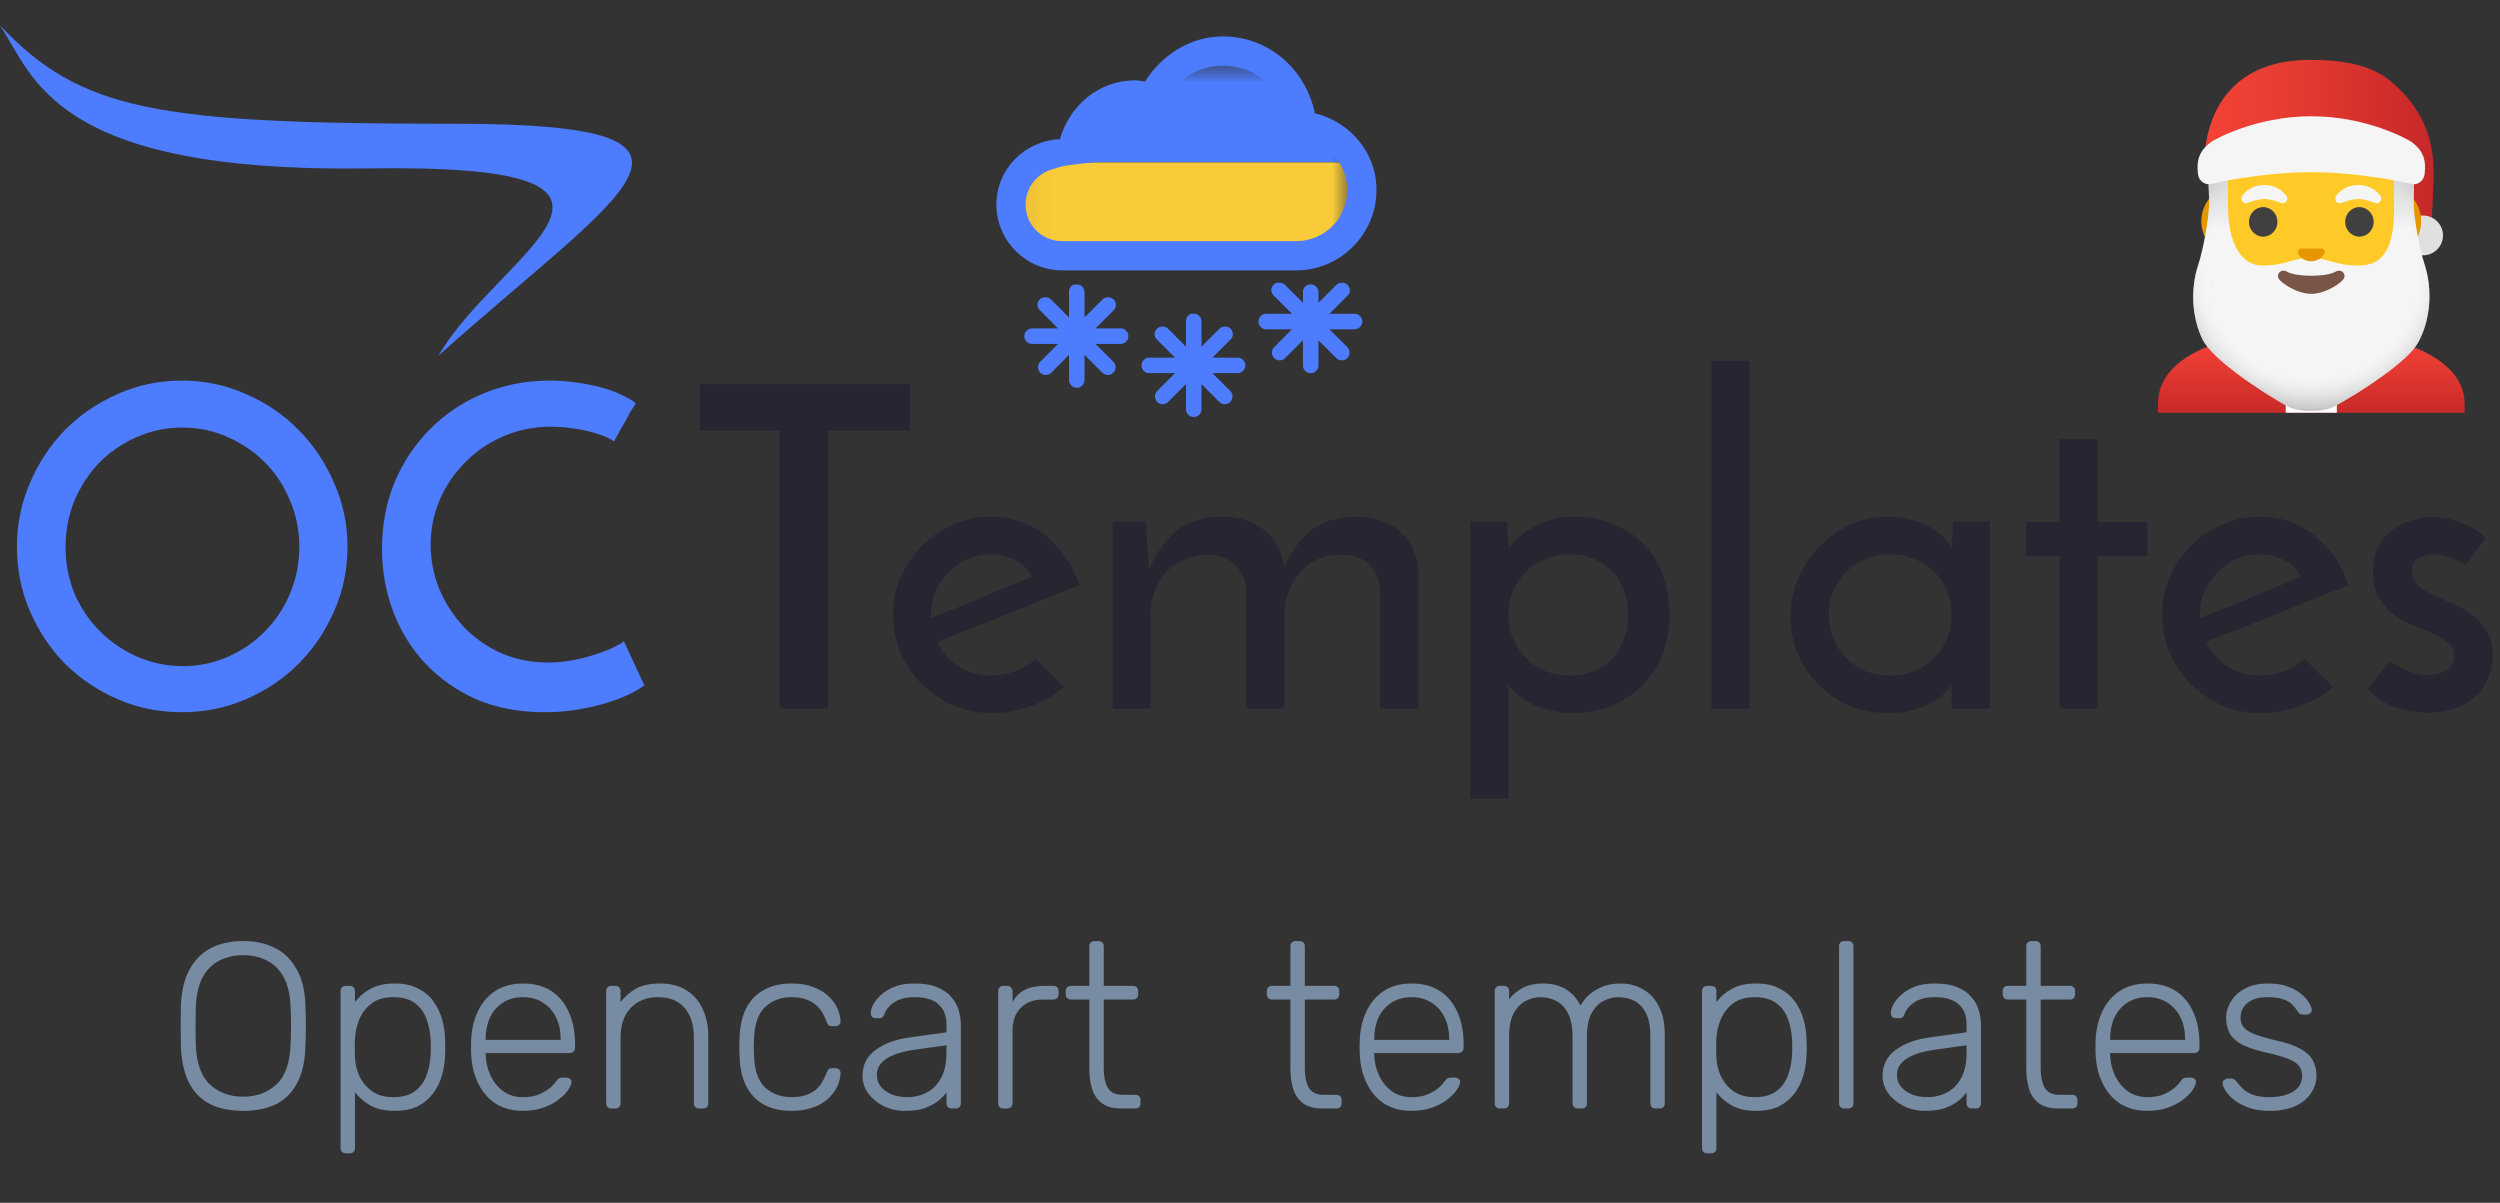 <svg width="106" height="51" viewBox="0 0 106 51" fill="none" xmlns="http://www.w3.org/2000/svg">
<rect x="0" y="0" width="106" height="51" fill="#333333" stroke="none"/>
<path d="M0.719 23.177C0.719 22.228 0.902 21.33 1.267 20.482C1.633 19.622 2.131 18.869 2.762 18.224C3.405 17.579 4.149 17.073 4.993 16.706C5.838 16.326 6.746 16.137 7.717 16.137C8.675 16.137 9.577 16.326 10.422 16.706C11.279 17.073 12.023 17.579 12.654 18.224C13.297 18.869 13.801 19.622 14.167 20.482C14.545 21.33 14.734 22.228 14.734 23.177C14.734 24.151 14.545 25.062 14.167 25.91C13.801 26.757 13.297 27.504 12.654 28.149C12.023 28.781 11.279 29.281 10.422 29.648C9.577 30.015 8.675 30.198 7.717 30.198C6.746 30.198 5.838 30.015 4.993 29.648C4.149 29.281 3.405 28.781 2.762 28.149C2.131 27.504 1.633 26.757 1.267 25.91C0.902 25.062 0.719 24.151 0.719 23.177ZM2.78 23.196C2.78 23.892 2.907 24.55 3.159 25.169C3.424 25.777 3.783 26.308 4.237 26.764C4.691 27.219 5.22 27.58 5.826 27.845C6.431 28.111 7.074 28.244 7.755 28.244C8.436 28.244 9.073 28.111 9.665 27.845C10.271 27.58 10.794 27.219 11.235 26.764C11.689 26.308 12.042 25.777 12.294 25.169C12.559 24.55 12.692 23.885 12.692 23.177C12.692 22.481 12.559 21.83 12.294 21.222C12.042 20.602 11.689 20.065 11.235 19.609C10.781 19.154 10.252 18.793 9.646 18.528C9.054 18.262 8.417 18.129 7.736 18.129C7.055 18.129 6.412 18.262 5.807 18.528C5.201 18.793 4.672 19.154 4.218 19.609C3.777 20.065 3.424 20.602 3.159 21.222C2.907 21.842 2.78 22.5 2.78 23.196ZM27.32 29.06C27.169 29.174 26.954 29.3 26.677 29.439C26.412 29.566 26.097 29.686 25.731 29.8C25.365 29.914 24.956 30.009 24.502 30.084C24.06 30.16 23.587 30.198 23.083 30.198C22.011 30.198 21.047 30.015 20.189 29.648C19.344 29.268 18.625 28.762 18.033 28.13C17.44 27.497 16.986 26.764 16.671 25.929C16.356 25.094 16.198 24.208 16.198 23.272C16.198 22.235 16.381 21.279 16.747 20.406C17.125 19.533 17.636 18.781 18.279 18.148C18.922 17.516 19.672 17.022 20.529 16.668C21.4 16.314 22.32 16.137 23.291 16.137C23.657 16.137 24.029 16.162 24.407 16.212C24.785 16.263 25.138 16.333 25.466 16.421C25.807 16.51 26.103 16.617 26.355 16.744C26.62 16.858 26.822 16.978 26.96 17.104C26.86 17.256 26.778 17.383 26.715 17.484C26.664 17.585 26.607 17.693 26.544 17.806C26.481 17.908 26.412 18.028 26.336 18.167C26.261 18.306 26.16 18.49 26.034 18.717C25.87 18.604 25.674 18.509 25.447 18.433C25.233 18.357 25.006 18.294 24.766 18.243C24.527 18.192 24.281 18.154 24.029 18.129C23.789 18.104 23.568 18.091 23.367 18.091C22.635 18.091 21.954 18.23 21.324 18.509C20.706 18.774 20.17 19.141 19.716 19.609C19.262 20.065 18.903 20.596 18.638 21.203C18.386 21.811 18.26 22.443 18.26 23.101C18.26 23.746 18.38 24.366 18.619 24.961C18.871 25.555 19.212 26.087 19.64 26.555C20.082 27.023 20.605 27.396 21.21 27.674C21.828 27.953 22.503 28.092 23.234 28.092C23.625 28.092 24.003 28.054 24.369 27.978C24.735 27.902 25.063 27.814 25.353 27.712C25.655 27.611 25.901 27.51 26.09 27.409C26.292 27.308 26.412 27.232 26.45 27.181L27.32 29.06Z" fill="#4D7CFE"/>
<path d="M19.306 5.248C6.653 5.248 3.429 4.71 0 1.076C1.44 3.251 2.232 7.339 15.621 7.141C29.576 6.931 21.064 10.762 18.585 15.086C26.402 8.075 31.958 5.248 19.306 5.248Z" fill="#4D7CFE"/>
<path d="M38.579 16.288V18.262H35.117V30.047H33.056V18.262H29.67V16.288H38.579ZM45.111 29.117C44.733 29.458 44.273 29.73 43.73 29.933C43.188 30.135 42.633 30.236 42.066 30.236C41.486 30.236 40.937 30.129 40.42 29.914C39.916 29.686 39.475 29.389 39.097 29.022C38.718 28.642 38.416 28.199 38.189 27.693C37.974 27.187 37.867 26.65 37.867 26.08C37.867 25.511 37.974 24.973 38.189 24.467C38.416 23.961 38.718 23.518 39.097 23.139C39.475 22.759 39.91 22.462 40.401 22.247C40.906 22.019 41.442 21.905 42.009 21.905C42.905 21.905 43.68 22.177 44.336 22.721C45.004 23.253 45.483 23.955 45.773 24.828C45.382 24.967 44.935 25.138 44.43 25.34C43.926 25.543 43.403 25.758 42.86 25.985C42.318 26.201 41.776 26.416 41.234 26.631C40.692 26.846 40.187 27.042 39.721 27.219C39.935 27.649 40.244 27.997 40.647 28.263C41.063 28.516 41.524 28.642 42.028 28.642C42.369 28.642 42.709 28.579 43.05 28.453C43.403 28.326 43.686 28.155 43.901 27.94L45.111 29.117ZM43.749 24.448C43.598 24.132 43.358 23.898 43.031 23.746C42.703 23.582 42.369 23.5 42.028 23.5C41.663 23.5 41.322 23.569 41.007 23.708C40.704 23.847 40.439 24.037 40.212 24.278C39.985 24.505 39.803 24.771 39.664 25.075C39.538 25.378 39.475 25.688 39.475 26.005C39.475 26.068 39.475 26.112 39.475 26.137C39.487 26.163 39.494 26.182 39.494 26.194C39.822 26.068 40.175 25.929 40.553 25.777C40.944 25.612 41.328 25.454 41.707 25.302C42.085 25.138 42.451 24.986 42.804 24.847C43.157 24.695 43.472 24.562 43.749 24.448ZM47.171 22.114H48.59C48.615 22.506 48.634 22.867 48.646 23.196C48.672 23.512 48.697 23.828 48.722 24.145C49.012 23.462 49.39 22.924 49.857 22.532C50.336 22.127 50.973 21.918 51.767 21.905C52.536 21.905 53.154 22.102 53.621 22.494C54.087 22.886 54.358 23.398 54.434 24.031C54.749 23.386 55.134 22.873 55.588 22.494C56.054 22.114 56.679 21.918 57.46 21.905C58.28 21.905 58.923 22.127 59.39 22.57C59.869 23.012 60.121 23.582 60.146 24.278V30.047H58.52V25.018C58.494 24.613 58.356 24.271 58.103 23.993C57.864 23.702 57.467 23.544 56.912 23.518C56.155 23.518 55.563 23.765 55.134 24.259C54.705 24.739 54.478 25.359 54.453 26.118V30.047H52.845V25.018C52.82 24.613 52.675 24.271 52.41 23.993C52.158 23.702 51.767 23.544 51.238 23.518C50.859 23.518 50.519 23.588 50.216 23.727C49.914 23.854 49.655 24.031 49.441 24.259C49.226 24.486 49.062 24.758 48.949 25.075C48.835 25.391 48.779 25.739 48.779 26.118V30.047H47.171V22.114ZM69.032 26.061C69.032 25.695 68.975 25.359 68.862 25.056C68.748 24.739 68.584 24.467 68.37 24.24C68.155 24.012 67.897 23.835 67.594 23.708C67.292 23.569 66.951 23.5 66.573 23.5C66.195 23.5 65.841 23.569 65.514 23.708C65.198 23.835 64.927 24.012 64.7 24.24C64.473 24.467 64.29 24.739 64.152 25.056C64.026 25.359 63.963 25.695 63.963 26.061C63.963 26.428 64.026 26.77 64.152 27.086C64.29 27.402 64.473 27.674 64.7 27.902C64.927 28.13 65.198 28.313 65.514 28.453C65.841 28.579 66.195 28.642 66.573 28.642C66.951 28.642 67.292 28.579 67.594 28.453C67.897 28.313 68.155 28.13 68.37 27.902C68.584 27.662 68.748 27.39 68.862 27.086C68.975 26.77 69.032 26.428 69.032 26.061ZM70.791 26.099C70.791 26.694 70.69 27.244 70.488 27.75C70.286 28.256 70.003 28.693 69.637 29.06C69.271 29.427 68.83 29.718 68.313 29.933C67.809 30.135 67.254 30.236 66.649 30.236C66.333 30.236 66.031 30.198 65.741 30.122C65.463 30.059 65.205 29.971 64.965 29.857C64.726 29.73 64.517 29.597 64.341 29.458C64.165 29.306 64.032 29.155 63.944 29.003C63.944 29.066 63.944 29.136 63.944 29.212C63.956 29.275 63.963 29.338 63.963 29.401V33.861H62.336V22.114H63.906C63.906 22.266 63.912 22.456 63.925 22.683C63.95 22.899 63.963 23.095 63.963 23.272C64.064 23.12 64.196 22.968 64.36 22.816C64.536 22.652 64.738 22.506 64.965 22.38C65.205 22.241 65.469 22.127 65.76 22.038C66.05 21.95 66.371 21.905 66.724 21.905C67.329 21.905 67.878 22.007 68.37 22.209C68.874 22.399 69.303 22.677 69.656 23.044C70.022 23.398 70.299 23.835 70.488 24.354C70.69 24.872 70.791 25.454 70.791 26.099ZM74.177 30.047H72.569V15.302H74.177V30.047ZM75.918 26.156C75.918 25.574 76.025 25.03 76.239 24.524C76.466 24.006 76.769 23.556 77.147 23.177C77.526 22.785 77.961 22.475 78.452 22.247C78.957 22.019 79.493 21.905 80.06 21.905C80.438 21.905 80.785 21.956 81.1 22.057C81.416 22.146 81.687 22.26 81.914 22.399C82.141 22.538 82.324 22.683 82.462 22.835C82.601 22.987 82.695 23.12 82.746 23.234L82.822 22.114H84.373V30.047H82.746V29.041C82.683 29.142 82.582 29.262 82.443 29.401C82.305 29.541 82.122 29.673 81.895 29.8C81.68 29.914 81.422 30.015 81.119 30.103C80.817 30.192 80.47 30.236 80.079 30.236C79.474 30.236 78.913 30.129 78.396 29.914C77.891 29.686 77.456 29.389 77.091 29.022C76.725 28.642 76.435 28.206 76.221 27.712C76.019 27.219 75.918 26.7 75.918 26.156ZM77.544 26.061C77.544 26.428 77.608 26.77 77.734 27.086C77.872 27.402 78.055 27.674 78.282 27.902C78.509 28.13 78.78 28.313 79.096 28.453C79.411 28.579 79.757 28.642 80.136 28.642C80.514 28.642 80.861 28.579 81.176 28.453C81.504 28.313 81.781 28.13 82.008 27.902C82.248 27.662 82.431 27.39 82.557 27.086C82.683 26.77 82.746 26.428 82.746 26.061C82.746 25.695 82.683 25.359 82.557 25.056C82.431 24.739 82.248 24.467 82.008 24.24C81.781 24.012 81.504 23.835 81.176 23.708C80.861 23.569 80.514 23.5 80.136 23.5C79.757 23.5 79.411 23.569 79.096 23.708C78.78 23.835 78.509 24.012 78.282 24.24C78.055 24.467 77.872 24.739 77.734 25.056C77.608 25.359 77.544 25.695 77.544 26.061ZM87.325 18.622H88.933V22.133H91.051V23.575H88.933V30.047H87.325V23.575H85.906V22.133H87.325V18.622ZM98.918 29.117C98.54 29.458 98.079 29.73 97.537 29.933C96.995 30.135 96.44 30.236 95.873 30.236C95.293 30.236 94.744 30.129 94.227 29.914C93.723 29.686 93.281 29.389 92.903 29.022C92.525 28.642 92.222 28.199 91.995 27.693C91.781 27.187 91.674 26.65 91.674 26.08C91.674 25.511 91.781 24.973 91.995 24.467C92.222 23.961 92.525 23.518 92.903 23.139C93.281 22.759 93.716 22.462 94.208 22.247C94.713 22.019 95.249 21.905 95.816 21.905C96.711 21.905 97.487 22.177 98.142 22.721C98.811 23.253 99.29 23.955 99.58 24.828C99.189 24.967 98.741 25.138 98.237 25.34C97.733 25.543 97.209 25.758 96.667 25.985C96.125 26.201 95.583 26.416 95.04 26.631C94.498 26.846 93.994 27.042 93.527 27.219C93.742 27.649 94.05 27.997 94.454 28.263C94.87 28.516 95.33 28.642 95.835 28.642C96.175 28.642 96.516 28.579 96.856 28.453C97.209 28.326 97.493 28.155 97.707 27.94L98.918 29.117ZM97.556 24.448C97.405 24.132 97.165 23.898 96.837 23.746C96.509 23.582 96.175 23.5 95.835 23.5C95.469 23.5 95.129 23.569 94.813 23.708C94.511 23.847 94.246 24.037 94.019 24.278C93.792 24.505 93.609 24.771 93.471 25.075C93.344 25.378 93.281 25.688 93.281 26.005C93.281 26.068 93.281 26.112 93.281 26.137C93.294 26.163 93.3 26.182 93.3 26.194C93.628 26.068 93.981 25.929 94.359 25.777C94.75 25.612 95.135 25.454 95.513 25.302C95.892 25.138 96.257 24.986 96.61 24.847C96.963 24.695 97.279 24.562 97.556 24.448ZM105.385 22.816L104.533 23.955C104.521 23.942 104.477 23.911 104.401 23.86C104.325 23.809 104.225 23.759 104.098 23.708C103.985 23.658 103.846 23.613 103.682 23.575C103.531 23.525 103.373 23.5 103.209 23.5C102.995 23.5 102.781 23.55 102.566 23.651C102.365 23.753 102.264 23.942 102.264 24.221C102.264 24.461 102.346 24.657 102.51 24.809C102.686 24.961 102.901 25.1 103.153 25.226C103.405 25.34 103.676 25.46 103.966 25.587C104.269 25.713 104.546 25.872 104.798 26.061C105.05 26.238 105.259 26.466 105.422 26.745C105.599 27.01 105.687 27.352 105.687 27.769C105.687 28.478 105.441 29.066 104.95 29.534C104.47 29.99 103.808 30.217 102.964 30.217C102.472 30.217 101.986 30.135 101.507 29.971C101.041 29.794 100.662 29.541 100.372 29.212C100.461 29.123 100.555 29.009 100.656 28.87C100.77 28.731 100.877 28.598 100.978 28.471C101.091 28.345 101.179 28.244 101.242 28.168C101.318 28.079 101.362 28.035 101.375 28.035C101.375 28.048 101.419 28.086 101.507 28.149C101.608 28.212 101.734 28.282 101.885 28.358C102.037 28.421 102.207 28.484 102.396 28.547C102.585 28.598 102.774 28.623 102.964 28.623C103.266 28.623 103.525 28.547 103.739 28.395C103.953 28.244 104.061 28.041 104.061 27.788C104.061 27.561 103.972 27.383 103.796 27.257C103.632 27.118 103.424 26.991 103.172 26.877C102.919 26.764 102.642 26.65 102.339 26.536C102.037 26.409 101.759 26.251 101.507 26.061C101.255 25.872 101.041 25.638 100.864 25.359C100.7 25.068 100.618 24.695 100.618 24.24C100.618 23.809 100.694 23.449 100.845 23.158C101.009 22.867 101.211 22.633 101.45 22.456C101.703 22.266 101.98 22.133 102.283 22.057C102.585 21.969 102.875 21.924 103.153 21.924C103.518 21.924 103.909 22 104.325 22.152C104.742 22.304 105.095 22.525 105.385 22.816Z" fill="#252631"/>
<path d="M10.31 47.1C9.757 47.1 9.287 47.003 8.9 46.81C8.513 46.61 8.217 46.307 8.01 45.9C7.803 45.487 7.69 44.967 7.67 44.34C7.663 44.04 7.66 43.76 7.66 43.5C7.66 43.24 7.663 42.96 7.67 42.66C7.69 42.04 7.81 41.527 8.03 41.12C8.25 40.707 8.553 40.4 8.94 40.2C9.333 40 9.79 39.9 10.31 39.9C10.83 39.9 11.283 40 11.67 40.2C12.063 40.4 12.37 40.707 12.59 41.12C12.817 41.527 12.937 42.04 12.95 42.66C12.963 42.96 12.97 43.24 12.97 43.5C12.97 43.76 12.963 44.04 12.95 44.34C12.937 44.967 12.823 45.487 12.61 45.9C12.403 46.307 12.107 46.61 11.72 46.81C11.333 47.003 10.863 47.1 10.31 47.1ZM10.31 46.5C10.883 46.5 11.353 46.327 11.72 45.98C12.093 45.633 12.293 45.07 12.32 44.29C12.333 43.99 12.34 43.727 12.34 43.5C12.34 43.273 12.333 43.01 12.32 42.71C12.307 42.19 12.21 41.767 12.03 41.44C11.857 41.113 11.62 40.877 11.32 40.73C11.027 40.577 10.69 40.5 10.31 40.5C9.937 40.5 9.6 40.577 9.3 40.73C9.007 40.877 8.77 41.113 8.59 41.44C8.417 41.767 8.32 42.19 8.3 42.71C8.293 43.01 8.29 43.273 8.29 43.5C8.29 43.727 8.293 43.99 8.3 44.29C8.327 45.07 8.527 45.633 8.9 45.98C9.273 46.327 9.743 46.5 10.31 46.5ZM14.661 48.9C14.594 48.9 14.541 48.88 14.501 48.84C14.461 48.8 14.441 48.747 14.441 48.68V42.02C14.441 41.953 14.461 41.9 14.501 41.86C14.541 41.82 14.594 41.8 14.661 41.8H14.831C14.898 41.8 14.951 41.82 14.991 41.86C15.031 41.9 15.051 41.953 15.051 42.02V42.49C15.218 42.263 15.434 42.077 15.701 41.93C15.974 41.777 16.318 41.7 16.731 41.7C17.124 41.7 17.454 41.77 17.721 41.91C17.988 42.043 18.204 42.223 18.371 42.45C18.538 42.677 18.661 42.93 18.741 43.21C18.821 43.49 18.864 43.777 18.871 44.07C18.878 44.17 18.881 44.28 18.881 44.4C18.881 44.52 18.878 44.63 18.871 44.73C18.864 45.023 18.821 45.31 18.741 45.59C18.661 45.87 18.538 46.123 18.371 46.35C18.204 46.577 17.988 46.76 17.721 46.9C17.454 47.033 17.124 47.1 16.731 47.1C16.318 47.1 15.974 47.023 15.701 46.87C15.434 46.717 15.218 46.53 15.051 46.31V48.68C15.051 48.747 15.031 48.8 14.991 48.84C14.951 48.88 14.898 48.9 14.831 48.9H14.661ZM16.671 46.52C17.064 46.52 17.374 46.433 17.601 46.26C17.828 46.087 17.991 45.86 18.091 45.58C18.191 45.3 18.248 45 18.261 44.68C18.268 44.493 18.268 44.307 18.261 44.12C18.248 43.8 18.191 43.5 18.091 43.22C17.991 42.94 17.828 42.713 17.601 42.54C17.374 42.367 17.064 42.28 16.671 42.28C16.291 42.28 15.984 42.37 15.751 42.55C15.518 42.73 15.344 42.957 15.231 43.23C15.124 43.497 15.064 43.767 15.051 44.04C15.044 44.14 15.041 44.27 15.041 44.43C15.041 44.59 15.044 44.72 15.051 44.82C15.058 45.087 15.118 45.35 15.231 45.61C15.351 45.87 15.528 46.087 15.761 46.26C16.001 46.433 16.304 46.52 16.671 46.52ZM22.172 47.1C21.525 47.1 21.012 46.89 20.632 46.47C20.252 46.043 20.035 45.487 19.982 44.8C19.975 44.7 19.972 44.567 19.972 44.4C19.972 44.233 19.975 44.1 19.982 44C20.015 43.547 20.122 43.147 20.302 42.8C20.482 42.453 20.728 42.183 21.042 41.99C21.362 41.797 21.738 41.7 22.172 41.7C22.638 41.7 23.035 41.803 23.362 42.01C23.688 42.217 23.938 42.513 24.112 42.9C24.292 43.287 24.382 43.747 24.382 44.28V44.43C24.382 44.497 24.358 44.55 24.312 44.59C24.272 44.63 24.218 44.65 24.152 44.65H20.592C20.592 44.65 20.592 44.663 20.592 44.69C20.592 44.717 20.592 44.737 20.592 44.75C20.605 45.05 20.675 45.337 20.802 45.61C20.928 45.877 21.108 46.097 21.342 46.27C21.575 46.437 21.852 46.52 22.172 46.52C22.458 46.52 22.695 46.477 22.882 46.39C23.075 46.303 23.228 46.21 23.342 46.11C23.455 46.003 23.528 45.923 23.562 45.87C23.622 45.783 23.668 45.733 23.702 45.72C23.735 45.7 23.788 45.69 23.862 45.69H24.022C24.082 45.69 24.132 45.71 24.172 45.75C24.218 45.783 24.238 45.83 24.232 45.89C24.225 45.983 24.172 46.1 24.072 46.24C23.978 46.373 23.842 46.507 23.662 46.64C23.488 46.773 23.275 46.883 23.022 46.97C22.768 47.057 22.485 47.1 22.172 47.1ZM20.592 44.09H23.772V44.05C23.772 43.717 23.708 43.417 23.582 43.15C23.455 42.883 23.272 42.673 23.032 42.52C22.792 42.36 22.505 42.28 22.172 42.28C21.838 42.28 21.552 42.36 21.312 42.52C21.078 42.673 20.898 42.883 20.772 43.15C20.652 43.417 20.592 43.717 20.592 44.05V44.09ZM25.921 47C25.854 47 25.801 46.98 25.761 46.94C25.721 46.9 25.701 46.847 25.701 46.78V42.02C25.701 41.953 25.721 41.9 25.761 41.86C25.801 41.82 25.854 41.8 25.921 41.8H26.091C26.157 41.8 26.211 41.82 26.251 41.86C26.291 41.9 26.311 41.953 26.311 42.02V42.49C26.491 42.257 26.707 42.067 26.961 41.92C27.221 41.773 27.564 41.7 27.991 41.7C28.444 41.7 28.821 41.8 29.121 42C29.427 42.193 29.654 42.46 29.801 42.8C29.954 43.133 30.031 43.513 30.031 43.94V46.78C30.031 46.847 30.011 46.9 29.971 46.94C29.931 46.98 29.877 47 29.811 47H29.641C29.574 47 29.521 46.98 29.481 46.94C29.441 46.9 29.421 46.847 29.421 46.78V43.99C29.421 43.457 29.291 43.04 29.031 42.74C28.771 42.433 28.391 42.28 27.891 42.28C27.417 42.28 27.034 42.433 26.741 42.74C26.454 43.04 26.311 43.457 26.311 43.99V46.78C26.311 46.847 26.291 46.9 26.251 46.94C26.211 46.98 26.157 47 26.091 47H25.921ZM33.569 47.1C33.102 47.1 32.706 47.01 32.379 46.83C32.052 46.643 31.802 46.377 31.629 46.03C31.462 45.683 31.372 45.273 31.359 44.8C31.352 44.7 31.349 44.567 31.349 44.4C31.349 44.233 31.352 44.1 31.359 44C31.372 43.52 31.462 43.11 31.629 42.77C31.802 42.423 32.052 42.16 32.379 41.98C32.706 41.793 33.102 41.7 33.569 41.7C33.922 41.7 34.226 41.75 34.479 41.85C34.739 41.943 34.952 42.07 35.119 42.23C35.286 42.383 35.412 42.553 35.499 42.74C35.586 42.927 35.632 43.11 35.639 43.29C35.646 43.357 35.626 43.41 35.579 43.45C35.532 43.49 35.479 43.51 35.419 43.51H35.279C35.212 43.51 35.162 43.497 35.129 43.47C35.102 43.437 35.072 43.38 35.039 43.3C34.899 42.92 34.706 42.657 34.459 42.51C34.219 42.357 33.922 42.28 33.569 42.28C33.116 42.28 32.739 42.42 32.439 42.7C32.146 42.973 31.989 43.423 31.969 44.05C31.956 44.283 31.956 44.517 31.969 44.75C31.989 45.377 32.146 45.83 32.439 46.11C32.739 46.383 33.116 46.52 33.569 46.52C33.922 46.52 34.219 46.447 34.459 46.3C34.706 46.147 34.899 45.88 35.039 45.5C35.072 45.42 35.102 45.367 35.129 45.34C35.162 45.307 35.212 45.29 35.279 45.29H35.419C35.479 45.29 35.532 45.31 35.579 45.35C35.626 45.39 35.646 45.443 35.639 45.51C35.632 45.657 35.602 45.803 35.549 45.95C35.496 46.097 35.412 46.24 35.299 46.38C35.192 46.52 35.059 46.643 34.899 46.75C34.739 46.857 34.546 46.94 34.319 47C34.099 47.067 33.849 47.1 33.569 47.1ZM38.36 47.1C38.04 47.1 37.744 47.033 37.47 46.9C37.204 46.767 36.987 46.59 36.82 46.37C36.654 46.143 36.57 45.89 36.57 45.61C36.57 45.157 36.754 44.793 37.12 44.52C37.487 44.247 37.964 44.07 38.55 43.99L40.13 43.77V43.42C40.13 43.067 40.02 42.79 39.8 42.59C39.587 42.383 39.244 42.28 38.77 42.28C38.424 42.28 38.144 42.35 37.93 42.49C37.717 42.623 37.57 42.8 37.49 43.02C37.457 43.12 37.394 43.17 37.3 43.17H37.14C37.06 43.17 37.004 43.15 36.97 43.11C36.937 43.063 36.92 43.01 36.92 42.95C36.92 42.857 36.954 42.74 37.02 42.6C37.094 42.46 37.204 42.323 37.35 42.19C37.497 42.05 37.687 41.933 37.92 41.84C38.154 41.747 38.437 41.7 38.77 41.7C39.164 41.7 39.487 41.753 39.74 41.86C40 41.967 40.2 42.107 40.34 42.28C40.487 42.447 40.59 42.633 40.65 42.84C40.71 43.047 40.74 43.25 40.74 43.45V46.78C40.74 46.847 40.72 46.9 40.68 46.94C40.64 46.98 40.587 47 40.52 47H40.35C40.284 47 40.23 46.98 40.19 46.94C40.15 46.9 40.13 46.847 40.13 46.78V46.31C40.05 46.43 39.937 46.55 39.79 46.67C39.644 46.79 39.454 46.893 39.22 46.98C38.994 47.06 38.707 47.1 38.36 47.1ZM38.46 46.52C38.767 46.52 39.047 46.453 39.3 46.32C39.554 46.187 39.754 45.983 39.9 45.71C40.054 45.43 40.13 45.08 40.13 44.66V44.32L38.84 44.5C38.294 44.573 37.88 44.7 37.6 44.88C37.32 45.06 37.18 45.287 37.18 45.56C37.18 45.78 37.244 45.96 37.37 46.1C37.497 46.24 37.657 46.347 37.85 46.42C38.05 46.487 38.254 46.52 38.46 46.52ZM42.542 47C42.475 47 42.422 46.98 42.382 46.94C42.342 46.9 42.322 46.847 42.322 46.78V42.03C42.322 41.963 42.342 41.91 42.382 41.87C42.422 41.823 42.475 41.8 42.542 41.8H42.702C42.768 41.8 42.822 41.823 42.862 41.87C42.908 41.91 42.932 41.963 42.932 42.03V42.49C43.052 42.257 43.225 42.083 43.452 41.97C43.678 41.857 43.958 41.8 44.292 41.8H44.662C44.728 41.8 44.782 41.82 44.822 41.86C44.862 41.9 44.882 41.953 44.882 42.02V42.16C44.882 42.227 44.862 42.28 44.822 42.32C44.782 42.36 44.728 42.38 44.662 42.38H44.232C43.832 42.38 43.515 42.497 43.282 42.73C43.048 42.963 42.932 43.28 42.932 43.68V46.78C42.932 46.847 42.908 46.9 42.862 46.94C42.822 46.98 42.768 47 42.702 47H42.542ZM47.548 47C47.202 47 46.928 46.927 46.728 46.78C46.528 46.633 46.388 46.433 46.308 46.18C46.228 45.927 46.188 45.643 46.188 45.33V42.38H45.408C45.342 42.38 45.288 42.36 45.248 42.32C45.208 42.28 45.188 42.227 45.188 42.16V42.02C45.188 41.953 45.208 41.9 45.248 41.86C45.288 41.82 45.342 41.8 45.408 41.8H46.188V40.12C46.188 40.053 46.208 40 46.248 39.96C46.288 39.92 46.342 39.9 46.408 39.9H46.578C46.645 39.9 46.698 39.92 46.738 39.96C46.778 40 46.798 40.053 46.798 40.12V41.8H48.038C48.105 41.8 48.158 41.82 48.198 41.86C48.238 41.9 48.258 41.953 48.258 42.02V42.16C48.258 42.227 48.238 42.28 48.198 42.32C48.158 42.36 48.105 42.38 48.038 42.38H46.798V45.29C46.798 45.643 46.855 45.92 46.968 46.12C47.088 46.32 47.298 46.42 47.598 46.42H48.138C48.205 46.42 48.258 46.44 48.298 46.48C48.338 46.52 48.358 46.573 48.358 46.64V46.78C48.358 46.847 48.338 46.9 48.298 46.94C48.258 46.98 48.205 47 48.138 47H47.548ZM56.074 47C55.727 47 55.454 46.927 55.254 46.78C55.054 46.633 54.914 46.433 54.834 46.18C54.754 45.927 54.714 45.643 54.714 45.33V42.38H53.934C53.867 42.38 53.814 42.36 53.774 42.32C53.734 42.28 53.714 42.227 53.714 42.16V42.02C53.714 41.953 53.734 41.9 53.774 41.86C53.814 41.82 53.867 41.8 53.934 41.8H54.714V40.12C54.714 40.053 54.734 40 54.774 39.96C54.814 39.92 54.867 39.9 54.934 39.9H55.104C55.17 39.9 55.224 39.92 55.264 39.96C55.304 40 55.324 40.053 55.324 40.12V41.8H56.564C56.63 41.8 56.684 41.82 56.724 41.86C56.764 41.9 56.784 41.953 56.784 42.02V42.16C56.784 42.227 56.764 42.28 56.724 42.32C56.684 42.36 56.63 42.38 56.564 42.38H55.324V45.29C55.324 45.643 55.38 45.92 55.494 46.12C55.614 46.32 55.824 46.42 56.124 46.42H56.664C56.73 46.42 56.784 46.44 56.824 46.48C56.864 46.52 56.884 46.573 56.884 46.64V46.78C56.884 46.847 56.864 46.9 56.824 46.94C56.784 46.98 56.73 47 56.664 47H56.074ZM59.847 47.1C59.201 47.1 58.687 46.89 58.307 46.47C57.927 46.043 57.711 45.487 57.657 44.8C57.651 44.7 57.647 44.567 57.647 44.4C57.647 44.233 57.651 44.1 57.657 44C57.691 43.547 57.797 43.147 57.977 42.8C58.157 42.453 58.404 42.183 58.717 41.99C59.037 41.797 59.414 41.7 59.847 41.7C60.314 41.7 60.711 41.803 61.037 42.01C61.364 42.217 61.614 42.513 61.787 42.9C61.967 43.287 62.057 43.747 62.057 44.28V44.43C62.057 44.497 62.034 44.55 61.987 44.59C61.947 44.63 61.894 44.65 61.827 44.65H58.267C58.267 44.65 58.267 44.663 58.267 44.69C58.267 44.717 58.267 44.737 58.267 44.75C58.281 45.05 58.351 45.337 58.477 45.61C58.604 45.877 58.784 46.097 59.017 46.27C59.251 46.437 59.527 46.52 59.847 46.52C60.134 46.52 60.371 46.477 60.557 46.39C60.751 46.303 60.904 46.21 61.017 46.11C61.131 46.003 61.204 45.923 61.237 45.87C61.297 45.783 61.344 45.733 61.377 45.72C61.411 45.7 61.464 45.69 61.537 45.69H61.697C61.757 45.69 61.807 45.71 61.847 45.75C61.894 45.783 61.914 45.83 61.907 45.89C61.901 45.983 61.847 46.1 61.747 46.24C61.654 46.373 61.517 46.507 61.337 46.64C61.164 46.773 60.951 46.883 60.697 46.97C60.444 47.057 60.161 47.1 59.847 47.1ZM58.267 44.09H61.447V44.05C61.447 43.717 61.384 43.417 61.257 43.15C61.131 42.883 60.947 42.673 60.707 42.52C60.467 42.36 60.181 42.28 59.847 42.28C59.514 42.28 59.227 42.36 58.987 42.52C58.754 42.673 58.574 42.883 58.447 43.15C58.327 43.417 58.267 43.717 58.267 44.05V44.09ZM63.596 47C63.53 47 63.476 46.98 63.436 46.94C63.396 46.9 63.376 46.847 63.376 46.78V42.02C63.376 41.953 63.396 41.9 63.436 41.86C63.476 41.82 63.53 41.8 63.596 41.8H63.766C63.833 41.8 63.886 41.82 63.926 41.86C63.966 41.9 63.986 41.953 63.986 42.02V42.37C64.153 42.157 64.35 41.993 64.576 41.88C64.81 41.76 65.09 41.7 65.416 41.7C66.163 41.7 66.696 42.013 67.016 42.64C67.17 42.353 67.393 42.127 67.686 41.96C67.986 41.787 68.33 41.7 68.716 41.7C69.07 41.7 69.386 41.783 69.666 41.95C69.953 42.11 70.176 42.35 70.336 42.67C70.503 42.99 70.586 43.39 70.586 43.87V46.78C70.586 46.847 70.566 46.9 70.526 46.94C70.486 46.98 70.433 47 70.366 47H70.196C70.13 47 70.076 46.98 70.036 46.94C69.996 46.9 69.976 46.847 69.976 46.78V43.97C69.976 43.53 69.913 43.19 69.786 42.95C69.66 42.703 69.493 42.53 69.286 42.43C69.08 42.33 68.856 42.28 68.616 42.28C68.416 42.28 68.213 42.33 68.006 42.43C67.8 42.53 67.626 42.703 67.486 42.95C67.353 43.19 67.286 43.53 67.286 43.97V46.78C67.286 46.847 67.266 46.9 67.226 46.94C67.186 46.98 67.133 47 67.066 47H66.896C66.83 47 66.776 46.98 66.736 46.94C66.696 46.9 66.676 46.847 66.676 46.78V43.97C66.676 43.53 66.61 43.19 66.476 42.95C66.343 42.703 66.173 42.53 65.966 42.43C65.76 42.33 65.543 42.28 65.316 42.28C65.116 42.28 64.913 42.33 64.706 42.43C64.5 42.53 64.326 42.703 64.186 42.95C64.053 43.19 63.986 43.527 63.986 43.96V46.78C63.986 46.847 63.966 46.9 63.926 46.94C63.886 46.98 63.833 47 63.766 47H63.596ZM72.386 48.9C72.319 48.9 72.266 48.88 72.226 48.84C72.186 48.8 72.166 48.747 72.166 48.68V42.02C72.166 41.953 72.186 41.9 72.226 41.86C72.266 41.82 72.319 41.8 72.386 41.8H72.556C72.622 41.8 72.676 41.82 72.716 41.86C72.756 41.9 72.776 41.953 72.776 42.02V42.49C72.942 42.263 73.159 42.077 73.426 41.93C73.699 41.777 74.042 41.7 74.456 41.7C74.849 41.7 75.179 41.77 75.446 41.91C75.712 42.043 75.929 42.223 76.096 42.45C76.262 42.677 76.386 42.93 76.466 43.21C76.546 43.49 76.589 43.777 76.596 44.07C76.602 44.17 76.606 44.28 76.606 44.4C76.606 44.52 76.602 44.63 76.596 44.73C76.589 45.023 76.546 45.31 76.466 45.59C76.386 45.87 76.262 46.123 76.096 46.35C75.929 46.577 75.712 46.76 75.446 46.9C75.179 47.033 74.849 47.1 74.456 47.1C74.042 47.1 73.699 47.023 73.426 46.87C73.159 46.717 72.942 46.53 72.776 46.31V48.68C72.776 48.747 72.756 48.8 72.716 48.84C72.676 48.88 72.622 48.9 72.556 48.9H72.386ZM74.396 46.52C74.789 46.52 75.099 46.433 75.326 46.26C75.552 46.087 75.716 45.86 75.816 45.58C75.916 45.3 75.972 45 75.986 44.68C75.992 44.493 75.992 44.307 75.986 44.12C75.972 43.8 75.916 43.5 75.816 43.22C75.716 42.94 75.552 42.713 75.326 42.54C75.099 42.367 74.789 42.28 74.396 42.28C74.016 42.28 73.709 42.37 73.476 42.55C73.242 42.73 73.069 42.957 72.956 43.23C72.849 43.497 72.789 43.767 72.776 44.04C72.769 44.14 72.766 44.27 72.766 44.43C72.766 44.59 72.769 44.72 72.776 44.82C72.782 45.087 72.842 45.35 72.956 45.61C73.076 45.87 73.252 46.087 73.486 46.26C73.726 46.433 74.029 46.52 74.396 46.52ZM78.196 47C78.13 47 78.076 46.98 78.036 46.94C77.996 46.9 77.976 46.847 77.976 46.78V40.12C77.976 40.053 77.996 40 78.036 39.96C78.076 39.92 78.13 39.9 78.196 39.9H78.366C78.433 39.9 78.486 39.92 78.526 39.96C78.566 40 78.586 40.053 78.586 40.12V46.78C78.586 46.847 78.566 46.9 78.526 46.94C78.486 46.98 78.433 47 78.366 47H78.196ZM81.612 47.1C81.292 47.1 80.996 47.033 80.722 46.9C80.456 46.767 80.239 46.59 80.072 46.37C79.906 46.143 79.822 45.89 79.822 45.61C79.822 45.157 80.006 44.793 80.372 44.52C80.739 44.247 81.216 44.07 81.802 43.99L83.382 43.77V43.42C83.382 43.067 83.272 42.79 83.052 42.59C82.839 42.383 82.496 42.28 82.022 42.28C81.676 42.28 81.396 42.35 81.182 42.49C80.969 42.623 80.822 42.8 80.742 43.02C80.709 43.12 80.646 43.17 80.552 43.17H80.392C80.312 43.17 80.256 43.15 80.222 43.11C80.189 43.063 80.172 43.01 80.172 42.95C80.172 42.857 80.206 42.74 80.272 42.6C80.346 42.46 80.456 42.323 80.602 42.19C80.749 42.05 80.939 41.933 81.172 41.84C81.406 41.747 81.689 41.7 82.022 41.7C82.416 41.7 82.739 41.753 82.992 41.86C83.252 41.967 83.452 42.107 83.592 42.28C83.739 42.447 83.842 42.633 83.902 42.84C83.962 43.047 83.992 43.25 83.992 43.45V46.78C83.992 46.847 83.972 46.9 83.932 46.94C83.892 46.98 83.839 47 83.772 47H83.602C83.536 47 83.482 46.98 83.442 46.94C83.402 46.9 83.382 46.847 83.382 46.78V46.31C83.302 46.43 83.189 46.55 83.042 46.67C82.896 46.79 82.706 46.893 82.472 46.98C82.246 47.06 81.959 47.1 81.612 47.1ZM81.712 46.52C82.019 46.52 82.299 46.453 82.552 46.32C82.806 46.187 83.006 45.983 83.152 45.71C83.306 45.43 83.382 45.08 83.382 44.66V44.32L82.092 44.5C81.546 44.573 81.132 44.7 80.852 44.88C80.572 45.06 80.432 45.287 80.432 45.56C80.432 45.78 80.496 45.96 80.622 46.1C80.749 46.24 80.909 46.347 81.102 46.42C81.302 46.487 81.506 46.52 81.712 46.52ZM87.275 47C86.928 47 86.655 46.927 86.455 46.78C86.255 46.633 86.115 46.433 86.035 46.18C85.955 45.927 85.915 45.643 85.915 45.33V42.38H85.135C85.068 42.38 85.015 42.36 84.975 42.32C84.935 42.28 84.915 42.227 84.915 42.16V42.02C84.915 41.953 84.935 41.9 84.975 41.86C85.015 41.82 85.068 41.8 85.135 41.8H85.915V40.12C85.915 40.053 85.935 40 85.975 39.96C86.015 39.92 86.068 39.9 86.135 39.9H86.305C86.371 39.9 86.425 39.92 86.465 39.96C86.505 40 86.525 40.053 86.525 40.12V41.8H87.765C87.832 41.8 87.885 41.82 87.925 41.86C87.965 41.9 87.985 41.953 87.985 42.02V42.16C87.985 42.227 87.965 42.28 87.925 42.32C87.885 42.36 87.832 42.38 87.765 42.38H86.525V45.29C86.525 45.643 86.582 45.92 86.695 46.12C86.815 46.32 87.025 46.42 87.325 46.42H87.865C87.931 46.42 87.985 46.44 88.025 46.48C88.065 46.52 88.085 46.573 88.085 46.64V46.78C88.085 46.847 88.065 46.9 88.025 46.94C87.985 46.98 87.931 47 87.865 47H87.275ZM91.049 47.1C90.402 47.1 89.889 46.89 89.509 46.47C89.129 46.043 88.912 45.487 88.859 44.8C88.852 44.7 88.849 44.567 88.849 44.4C88.849 44.233 88.852 44.1 88.859 44C88.892 43.547 88.999 43.147 89.179 42.8C89.359 42.453 89.605 42.183 89.919 41.99C90.239 41.797 90.615 41.7 91.049 41.7C91.515 41.7 91.912 41.803 92.239 42.01C92.565 42.217 92.815 42.513 92.989 42.9C93.169 43.287 93.259 43.747 93.259 44.28V44.43C93.259 44.497 93.235 44.55 93.189 44.59C93.149 44.63 93.095 44.65 93.029 44.65H89.469C89.469 44.65 89.469 44.663 89.469 44.69C89.469 44.717 89.469 44.737 89.469 44.75C89.482 45.05 89.552 45.337 89.679 45.61C89.805 45.877 89.985 46.097 90.219 46.27C90.452 46.437 90.729 46.52 91.049 46.52C91.335 46.52 91.572 46.477 91.759 46.39C91.952 46.303 92.105 46.21 92.219 46.11C92.332 46.003 92.405 45.923 92.439 45.87C92.499 45.783 92.545 45.733 92.579 45.72C92.612 45.7 92.665 45.69 92.739 45.69H92.899C92.959 45.69 93.009 45.71 93.049 45.75C93.095 45.783 93.115 45.83 93.109 45.89C93.102 45.983 93.049 46.1 92.949 46.24C92.855 46.373 92.719 46.507 92.539 46.64C92.365 46.773 92.152 46.883 91.899 46.97C91.645 47.057 91.362 47.1 91.049 47.1ZM89.469 44.09H92.649V44.05C92.649 43.717 92.585 43.417 92.459 43.15C92.332 42.883 92.149 42.673 91.909 42.52C91.669 42.36 91.382 42.28 91.049 42.28C90.715 42.28 90.429 42.36 90.189 42.52C89.955 42.673 89.775 42.883 89.649 43.15C89.529 43.417 89.469 43.717 89.469 44.05V44.09ZM96.228 47.1C95.881 47.1 95.581 47.053 95.328 46.96C95.081 46.867 94.878 46.757 94.718 46.63C94.558 46.497 94.438 46.367 94.358 46.24C94.284 46.113 94.244 46.017 94.238 45.95C94.231 45.877 94.254 45.823 94.308 45.79C94.361 45.75 94.411 45.73 94.458 45.73H94.608C94.648 45.73 94.681 45.737 94.708 45.75C94.741 45.763 94.781 45.8 94.828 45.86C94.914 45.973 95.014 46.083 95.128 46.19C95.241 46.29 95.384 46.37 95.558 46.43C95.738 46.49 95.961 46.52 96.228 46.52C96.628 46.52 96.958 46.443 97.218 46.29C97.478 46.137 97.608 45.91 97.608 45.61C97.608 45.423 97.554 45.273 97.448 45.16C97.348 45.047 97.174 44.947 96.928 44.86C96.681 44.773 96.348 44.683 95.928 44.59C95.508 44.49 95.184 44.37 94.958 44.23C94.738 44.09 94.588 43.93 94.508 43.75C94.428 43.563 94.388 43.363 94.388 43.15C94.388 42.917 94.454 42.69 94.588 42.47C94.721 42.243 94.918 42.06 95.178 41.92C95.444 41.773 95.778 41.7 96.178 41.7C96.504 41.7 96.781 41.743 97.008 41.83C97.241 41.917 97.431 42.023 97.578 42.15C97.724 42.27 97.831 42.39 97.898 42.51C97.971 42.63 98.011 42.727 98.018 42.8C98.024 42.867 98.004 42.92 97.958 42.96C97.911 43 97.858 43.02 97.798 43.02H97.648C97.594 43.02 97.551 43.01 97.518 42.99C97.484 42.963 97.454 42.93 97.428 42.89C97.361 42.783 97.281 42.683 97.188 42.59C97.094 42.497 96.968 42.423 96.808 42.37C96.654 42.31 96.444 42.28 96.178 42.28C95.778 42.28 95.481 42.363 95.288 42.53C95.094 42.69 94.998 42.897 94.998 43.15C94.998 43.297 95.038 43.427 95.118 43.54C95.198 43.647 95.348 43.747 95.568 43.84C95.788 43.927 96.108 44.02 96.528 44.12C96.954 44.213 97.291 44.33 97.538 44.47C97.784 44.603 97.958 44.763 98.058 44.95C98.164 45.137 98.218 45.357 98.218 45.61C98.218 45.877 98.141 46.123 97.988 46.35C97.841 46.577 97.618 46.76 97.318 46.9C97.024 47.033 96.661 47.1 96.228 47.1Z" fill="#778CA2"/>
<mask id="mask0_302_2" style="mask-type:luminance" maskUnits="userSpaceOnUse" x="43" y="2" width="15" height="10">
<path d="M57.58 2.428H43.03V11.351H57.58V2.428Z" fill="white"/>
</mask>
<g mask="url(#mask0_302_2)">
<mask id="mask1_302_2" style="mask-type:luminance" maskUnits="userSpaceOnUse" x="43" y="2" width="15" height="10">
<path d="M57.58 2.428H43.03V11.351H57.58V2.428Z" fill="white"/>
</mask>
<g mask="url(#mask1_302_2)">
<path d="M53.97 2.654L50.303 2.428C49.211 4.506 46.566 3.705 46.566 4.937L44.03 6.889H57.58L54.968 5.254C54.968 4.022 54.723 4.204 53.97 2.654Z" fill="#4D7CFE"/>
<path d="M43.03 9.12C43.03 10.352 43.797 11.351 45.303 11.351H55.306C56.813 11.351 57.58 10.352 57.58 9.12V6.889H43.03V9.12Z" fill="#F9CB38"/>
</g>
</g>
<path d="M101.365 3.444C100.695 2.884 99.695 2.538 97.949 2.538C94.744 2.538 93.451 4.604 93.451 7.146C93.451 7.156 93.754 7.178 93.815 7.183C93.823 7.183 93.829 7.184 93.836 7.184L98 6C98 6 101.757 7.173 101.789 7.278L102.5 9.466C102.519 9.53 102.558 9.585 102.61 9.625C102.663 9.664 102.728 9.685 102.794 9.685C102.955 9.685 103.089 9.56 103.1 9.399C103.122 9.04 103.16 8.398 103.177 7.786C103.202 6.858 103.285 5.048 101.365 3.444Z" fill="url(#paint0_linear_302_2)"/>
<path d="M102.739 10.826C103.205 10.826 103.583 10.448 103.583 9.983C103.583 9.517 103.205 9.139 102.739 9.139C102.273 9.139 101.895 9.517 101.895 9.983C101.895 10.448 102.273 10.826 102.739 10.826Z" fill="#E0E0E0"/>
<path d="M98.017 13.996H98C94.794 14 91.5 14.884 91.5 17.12V17.5H104.5V17.12C104.5 15.012 101.238 13.996 98.017 13.996Z" fill="url(#paint1_linear_302_2)"/>
<path d="M96.916 15.209V17.5H99.082V15.209H96.916Z" fill="white"/>
<path d="M101.345 7.944H94.649C93.926 7.944 93.336 8.59 93.336 9.381C93.336 10.172 93.927 10.819 94.649 10.819H101.345C102.067 10.819 102.657 10.171 102.657 9.381C102.657 8.591 102.067 7.944 101.345 7.944Z" fill="#E59600"/>
<path d="M94.469 6.37C94.179 7.128 94.025 7.981 94.025 8.876C94.025 10.342 94.449 11.566 95.251 12.414C95.957 13.16 96.915 13.571 97.949 13.571C98.981 13.571 99.94 13.16 100.646 12.414C101.449 11.566 101.873 10.342 101.873 8.876C101.873 7.98 101.718 7.128 101.429 6.37H94.469Z" fill="#FFCA28"/>
<path d="M95.96 10.034C96.293 10.034 96.564 9.753 96.564 9.408C96.564 9.062 96.293 8.781 95.96 8.781C95.627 8.781 95.356 9.062 95.356 9.408C95.356 9.753 95.627 10.034 95.96 10.034Z" fill="#404040"/>
<path d="M100.04 10.034C100.373 10.034 100.644 9.753 100.644 9.408C100.644 9.062 100.373 8.781 100.04 8.781C99.707 8.781 99.436 9.062 99.436 9.408C99.436 9.753 99.707 10.034 100.04 10.034Z" fill="#404040"/>
<path d="M100.926 8.305C100.926 8.304 100.645 7.846 99.991 7.846C99.338 7.846 99.055 8.304 99.055 8.304V8.305C99.032 8.338 99.017 8.377 99.017 8.421C99.017 8.531 99.104 8.621 99.211 8.621C99.234 8.621 99.287 8.605 99.293 8.602C99.684 8.436 99.991 8.435 99.991 8.435C99.991 8.435 100.295 8.436 100.688 8.602C100.693 8.605 100.746 8.621 100.769 8.621C100.876 8.621 100.963 8.531 100.963 8.421C100.964 8.379 100.95 8.339 100.926 8.305ZM96.941 8.305C96.942 8.304 96.66 7.846 96.006 7.846C95.353 7.846 95.07 8.304 95.07 8.304L95.071 8.305C95.049 8.338 95.034 8.377 95.034 8.421C95.034 8.531 95.12 8.621 95.228 8.621C95.25 8.621 95.304 8.605 95.309 8.602C95.7 8.436 96.007 8.435 96.007 8.435C96.007 8.435 96.312 8.436 96.704 8.602C96.709 8.605 96.763 8.621 96.785 8.621C96.892 8.621 96.979 8.531 96.979 8.421C96.979 8.379 96.965 8.339 96.941 8.305Z" fill="#F5F5F5"/>
<path d="M102.795 11.189C102.578 10.533 102.316 9.098 102.338 8.489C102.365 7.689 102.368 7.15 102.363 6.766C102.356 6.304 101.979 5.933 101.515 5.933H101.429V6.746C101.516 7.164 101.508 7.926 101.508 8.901C101.508 10.459 101.068 11.258 100.03 11.258C98.946 11.258 98.761 10.939 97.956 10.939C97.15 10.939 96.959 11.258 95.91 11.258C94.964 11.258 94.472 10.161 94.472 8.861C94.472 8.29 94.448 7.731 94.449 7.289V5.934C93.991 5.946 93.624 6.319 93.624 6.78C93.625 7.162 93.634 7.699 93.668 8.489C93.694 9.113 93.421 10.578 93.204 11.236C92.874 12.231 92.926 13.451 93.39 14.391C93.805 15.232 95.814 16.573 96.999 17.231C97.451 17.483 98.505 17.485 98.96 17.239C100.126 16.606 102.073 15.336 102.52 14.535C103.068 13.556 103.148 12.255 102.795 11.189Z" fill="url(#paint2_linear_302_2)"/>
<path d="M102.795 11.189C102.577 10.533 102.316 9.099 102.336 8.489C102.365 7.689 102.366 7.15 102.361 6.768C102.358 6.545 102.268 6.333 102.109 6.177C101.951 6.021 101.737 5.933 101.515 5.934H101.507V8.902C101.507 10.46 101.067 11.258 100.031 11.258C98.946 11.258 98.761 10.94 97.956 10.94C97.15 10.94 96.959 11.258 95.91 11.258C94.964 11.258 94.471 10.162 94.471 8.861C94.471 8.196 94.438 7.548 94.451 7.08H94.448V5.935C93.99 5.946 93.623 6.32 93.624 6.781C93.624 7.164 93.632 7.701 93.666 8.49C93.694 9.114 93.421 10.58 93.203 11.238C92.873 12.234 92.925 13.453 93.389 14.393C93.805 15.235 95.812 16.574 96.998 17.233C97.45 17.485 98.504 17.488 98.959 17.24C100.125 16.608 102.071 15.338 102.52 14.536C103.067 13.556 103.147 12.255 102.795 11.189Z" fill="url(#paint3_radial_302_2)"/>
<path d="M99.029 11.519C98.638 11.751 97.358 11.751 96.966 11.519C96.743 11.385 96.513 11.589 96.606 11.794C96.698 11.994 97.396 12.459 98.001 12.459C98.606 12.459 99.295 11.994 99.386 11.794C99.48 11.59 99.254 11.385 99.029 11.519Z" fill="#795548"/>
<path d="M98.474 10.547C98.461 10.543 98.448 10.539 98.434 10.537H97.566C97.552 10.539 97.54 10.543 97.526 10.547C97.448 10.579 97.404 10.661 97.441 10.748C97.479 10.834 97.651 11.078 97.999 11.078C98.347 11.078 98.52 10.834 98.556 10.748C98.595 10.661 98.552 10.58 98.474 10.547Z" fill="#E59600"/>
<path d="M102.248 6.017C102.129 5.93 100.375 4.929 98 4.929C95.625 4.93 93.871 5.93 93.752 6.019C93.264 6.382 93.12 6.769 93.194 7.376C93.236 7.732 93.565 7.867 93.776 7.794C93.776 7.794 95.809 7.302 97.999 7.301C100.19 7.301 102.221 7.794 102.221 7.794C102.434 7.867 102.761 7.732 102.804 7.376C102.879 6.767 102.735 6.381 102.248 6.017Z" fill="#F5F5F5"/>
<path d="M51.855 1.545C50.435 1.545 49.258 2.347 48.542 3.463C48.408 3.445 48.281 3.405 48.135 3.405C46.584 3.405 45.346 4.481 44.939 5.904C43.452 5.959 42.246 7.175 42.246 8.674C42.246 10.207 43.503 11.464 45.036 11.464H54.954C56.83 11.464 58.363 9.93 58.363 8.054C58.363 6.458 57.234 5.164 55.748 4.8C55.377 2.958 53.801 1.545 51.855 1.545ZM51.855 2.785C52.554 2.783 53.228 3.046 53.742 3.52C54.255 3.994 54.571 4.645 54.625 5.342L54.682 5.865L55.186 5.904C55.718 5.958 56.211 6.209 56.569 6.606C56.927 7.003 57.125 7.52 57.124 8.054C57.124 9.259 56.159 10.224 54.954 10.224H45.036C44.832 10.225 44.63 10.186 44.441 10.108C44.252 10.031 44.081 9.917 43.937 9.773C43.793 9.629 43.679 9.457 43.601 9.269C43.524 9.08 43.485 8.878 43.486 8.674C43.484 8.451 43.532 8.23 43.624 8.026C43.717 7.823 43.853 7.642 44.023 7.496C44.192 7.351 44.391 7.244 44.606 7.183C44.822 7.122 44.939 7.055 45.326 6.997L46.45 6.872L45.985 6.601C46.035 6.066 46.283 5.568 46.681 5.206C47.079 4.845 47.597 4.644 48.135 4.645C48.296 4.645 48.464 4.662 48.639 4.703L49.123 4.819L49.336 4.374C49.563 3.898 49.919 3.496 50.365 3.215C50.811 2.933 51.327 2.784 51.855 2.785ZM54.141 11.987C54.083 12.002 54.031 12.033 53.99 12.077C53.95 12.12 53.922 12.174 53.909 12.232C53.897 12.29 53.902 12.351 53.922 12.406C53.942 12.462 53.977 12.512 54.024 12.549L54.78 13.304H53.675C53.631 13.306 53.589 13.317 53.549 13.335C53.509 13.354 53.474 13.38 53.445 13.413C53.415 13.445 53.393 13.483 53.378 13.525C53.364 13.566 53.358 13.61 53.36 13.653C53.363 13.697 53.374 13.74 53.393 13.779C53.413 13.818 53.44 13.853 53.472 13.882C53.505 13.911 53.544 13.933 53.585 13.947C53.627 13.96 53.67 13.966 53.714 13.963H54.78L54.024 14.718C53.994 14.749 53.969 14.785 53.953 14.825C53.936 14.865 53.928 14.908 53.928 14.951C53.928 14.994 53.936 15.037 53.953 15.076C53.969 15.116 53.994 15.153 54.024 15.183C54.055 15.214 54.091 15.238 54.131 15.254C54.171 15.271 54.213 15.28 54.257 15.28C54.3 15.28 54.343 15.271 54.382 15.254C54.422 15.238 54.459 15.214 54.489 15.183L55.245 14.428V15.493C55.245 15.58 55.279 15.664 55.341 15.726C55.403 15.788 55.487 15.822 55.574 15.822C55.661 15.822 55.745 15.788 55.807 15.726C55.868 15.664 55.903 15.58 55.903 15.493V14.428L56.659 15.183C56.689 15.214 56.725 15.238 56.765 15.254C56.805 15.271 56.848 15.28 56.891 15.28C56.934 15.28 56.977 15.271 57.017 15.254C57.057 15.238 57.093 15.214 57.124 15.183C57.154 15.153 57.178 15.116 57.195 15.076C57.211 15.037 57.22 14.994 57.22 14.951C57.22 14.908 57.211 14.865 57.195 14.825C57.178 14.785 57.154 14.749 57.124 14.718L56.368 13.963H57.434C57.521 13.963 57.605 13.928 57.666 13.866C57.728 13.804 57.763 13.721 57.763 13.633C57.763 13.546 57.728 13.462 57.666 13.401C57.605 13.339 57.521 13.304 57.434 13.304H56.368L57.124 12.549C57.174 12.504 57.209 12.445 57.224 12.38C57.24 12.315 57.234 12.246 57.208 12.185C57.183 12.123 57.138 12.07 57.081 12.035C57.025 11.999 56.958 11.983 56.891 11.987C56.848 11.987 56.805 11.995 56.765 12.012C56.725 12.028 56.689 12.053 56.659 12.084L55.903 12.839V12.394C55.905 12.347 55.896 12.3 55.878 12.256C55.859 12.213 55.831 12.174 55.796 12.143C55.761 12.111 55.72 12.088 55.675 12.075C55.63 12.061 55.582 12.058 55.535 12.064H55.496C55.422 12.081 55.357 12.123 55.311 12.183C55.265 12.243 55.241 12.318 55.245 12.394V12.839L54.489 12.084C54.454 12.048 54.412 12.02 54.365 12.003C54.318 11.986 54.267 11.981 54.218 11.987H54.141ZM45.54 12.064C45.473 12.088 45.416 12.133 45.377 12.193C45.339 12.252 45.321 12.323 45.326 12.394V13.459L44.571 12.704C44.536 12.668 44.493 12.64 44.446 12.623C44.399 12.606 44.349 12.601 44.299 12.607H44.261C44.2 12.617 44.144 12.644 44.099 12.685C44.053 12.726 44.02 12.779 44.004 12.838C43.988 12.897 43.989 12.96 44.007 13.018C44.025 13.077 44.059 13.129 44.106 13.168L44.861 13.924H43.757C43.712 13.925 43.668 13.934 43.627 13.952C43.587 13.97 43.55 13.997 43.52 14.029C43.489 14.062 43.466 14.1 43.451 14.142C43.436 14.184 43.429 14.229 43.432 14.274C43.434 14.318 43.446 14.361 43.466 14.401C43.486 14.441 43.514 14.477 43.548 14.505C43.582 14.534 43.621 14.556 43.664 14.569C43.707 14.582 43.751 14.587 43.796 14.582H44.861L44.106 15.338C44.075 15.369 44.051 15.405 44.035 15.445C44.018 15.485 44.009 15.527 44.009 15.571C44.009 15.614 44.018 15.656 44.035 15.696C44.051 15.736 44.075 15.773 44.106 15.803C44.136 15.834 44.172 15.858 44.212 15.874C44.252 15.891 44.295 15.899 44.338 15.899C44.381 15.899 44.424 15.891 44.464 15.874C44.504 15.858 44.54 15.834 44.571 15.803L45.326 15.047V16.113C45.326 16.2 45.361 16.284 45.423 16.346C45.484 16.407 45.568 16.442 45.656 16.442C45.743 16.442 45.827 16.407 45.888 16.346C45.95 16.284 45.985 16.2 45.985 16.113V15.047L46.74 15.803C46.771 15.834 46.807 15.858 46.847 15.874C46.887 15.891 46.93 15.899 46.973 15.899C47.016 15.899 47.059 15.891 47.099 15.874C47.139 15.858 47.175 15.834 47.205 15.803C47.236 15.773 47.26 15.736 47.276 15.696C47.293 15.656 47.301 15.614 47.301 15.571C47.301 15.527 47.293 15.485 47.276 15.445C47.26 15.405 47.236 15.369 47.205 15.338L46.45 14.582H47.515C47.602 14.582 47.686 14.548 47.748 14.486C47.81 14.424 47.844 14.341 47.844 14.253C47.844 14.166 47.81 14.082 47.748 14.021C47.686 13.959 47.602 13.924 47.515 13.924H46.45L47.205 13.168C47.256 13.124 47.291 13.065 47.306 13C47.321 12.935 47.316 12.866 47.29 12.805C47.264 12.743 47.22 12.69 47.163 12.655C47.106 12.619 47.04 12.603 46.973 12.607C46.929 12.607 46.887 12.615 46.847 12.632C46.807 12.648 46.771 12.673 46.74 12.704L45.985 13.459V12.394C45.986 12.347 45.978 12.3 45.959 12.256C45.941 12.213 45.913 12.174 45.878 12.143C45.843 12.111 45.801 12.088 45.756 12.075C45.711 12.061 45.664 12.058 45.617 12.064H45.54ZM50.499 13.304C50.432 13.328 50.375 13.373 50.336 13.433C50.298 13.492 50.28 13.563 50.285 13.633V14.699L49.53 13.943C49.495 13.907 49.453 13.88 49.406 13.863C49.358 13.846 49.308 13.841 49.258 13.847C49.195 13.85 49.134 13.873 49.083 13.911C49.032 13.95 48.994 14.002 48.973 14.063C48.953 14.123 48.95 14.188 48.967 14.249C48.983 14.311 49.017 14.366 49.065 14.408L49.821 15.164H48.716C48.672 15.166 48.629 15.176 48.59 15.195C48.55 15.214 48.515 15.24 48.485 15.273C48.456 15.305 48.434 15.343 48.419 15.384C48.405 15.425 48.398 15.469 48.401 15.513C48.404 15.557 48.415 15.599 48.434 15.639C48.453 15.678 48.48 15.713 48.513 15.742C48.546 15.771 48.584 15.793 48.626 15.806C48.667 15.82 48.711 15.826 48.755 15.822H49.821L49.065 16.578C49.034 16.608 49.01 16.645 48.994 16.685C48.977 16.724 48.969 16.767 48.969 16.81C48.969 16.854 48.977 16.896 48.994 16.936C49.01 16.976 49.034 17.012 49.065 17.043C49.096 17.073 49.132 17.098 49.172 17.114C49.212 17.131 49.254 17.139 49.297 17.139C49.341 17.139 49.383 17.131 49.423 17.114C49.463 17.098 49.499 17.073 49.53 17.043L50.285 16.287V17.353C50.285 17.44 50.32 17.524 50.382 17.586C50.444 17.647 50.527 17.682 50.615 17.682C50.702 17.682 50.786 17.647 50.847 17.586C50.909 17.524 50.944 17.44 50.944 17.353V16.287L51.7 17.043C51.73 17.073 51.766 17.098 51.806 17.114C51.846 17.131 51.889 17.139 51.932 17.139C51.975 17.139 52.018 17.131 52.058 17.114C52.098 17.098 52.134 17.073 52.164 17.043C52.195 17.012 52.219 16.976 52.236 16.936C52.252 16.896 52.261 16.854 52.261 16.81C52.261 16.767 52.252 16.724 52.236 16.685C52.219 16.645 52.195 16.608 52.164 16.578L51.409 15.822H52.474C52.562 15.822 52.645 15.788 52.707 15.726C52.769 15.664 52.803 15.58 52.803 15.493C52.803 15.406 52.769 15.322 52.707 15.26C52.645 15.199 52.562 15.164 52.474 15.164H51.409L52.164 14.408C52.215 14.364 52.25 14.305 52.265 14.24C52.28 14.175 52.275 14.106 52.249 14.044C52.224 13.982 52.179 13.93 52.122 13.895C52.065 13.859 51.999 13.842 51.932 13.847C51.889 13.846 51.846 13.855 51.806 13.871C51.766 13.888 51.73 13.912 51.7 13.943L50.944 14.699V13.633C50.946 13.586 50.937 13.539 50.918 13.496C50.9 13.453 50.872 13.414 50.837 13.383C50.802 13.351 50.76 13.328 50.715 13.314C50.67 13.301 50.622 13.297 50.576 13.304H50.499Z" fill="#4D7CFE"/>
<defs>
<linearGradient id="paint0_linear_302_2" x1="93.451" y1="6.112" x2="103.185" y2="6.112" gradientUnits="userSpaceOnUse">
<stop stop-color="#F44336"/>
<stop offset="0.359" stop-color="#E73B32"/>
<stop offset="1" stop-color="#C62828"/>
</linearGradient>
<linearGradient id="paint1_linear_302_2" x1="98" y1="14.105" x2="98" y2="17.665" gradientUnits="userSpaceOnUse">
<stop stop-color="#F44336"/>
<stop offset="0.359" stop-color="#E73B32"/>
<stop offset="1" stop-color="#C62828"/>
</linearGradient>
<linearGradient id="paint2_linear_302_2" x1="98" y1="14.571" x2="98" y2="4.61" gradientUnits="userSpaceOnUse">
<stop offset="0.488" stop-color="#F5F5F5"/>
<stop offset="0.831" stop-color="#BDBDBD"/>
</linearGradient>
<radialGradient id="paint3_radial_302_2" cx="0" cy="0" r="1" gradientUnits="userSpaceOnUse" gradientTransform="translate(98.034 11.426) scale(6.07)">
<stop offset="0.706" stop-color="white" stop-opacity="0"/>
<stop offset="1" stop-color="#BDBDBD"/>
</radialGradient>
</defs>
</svg>
